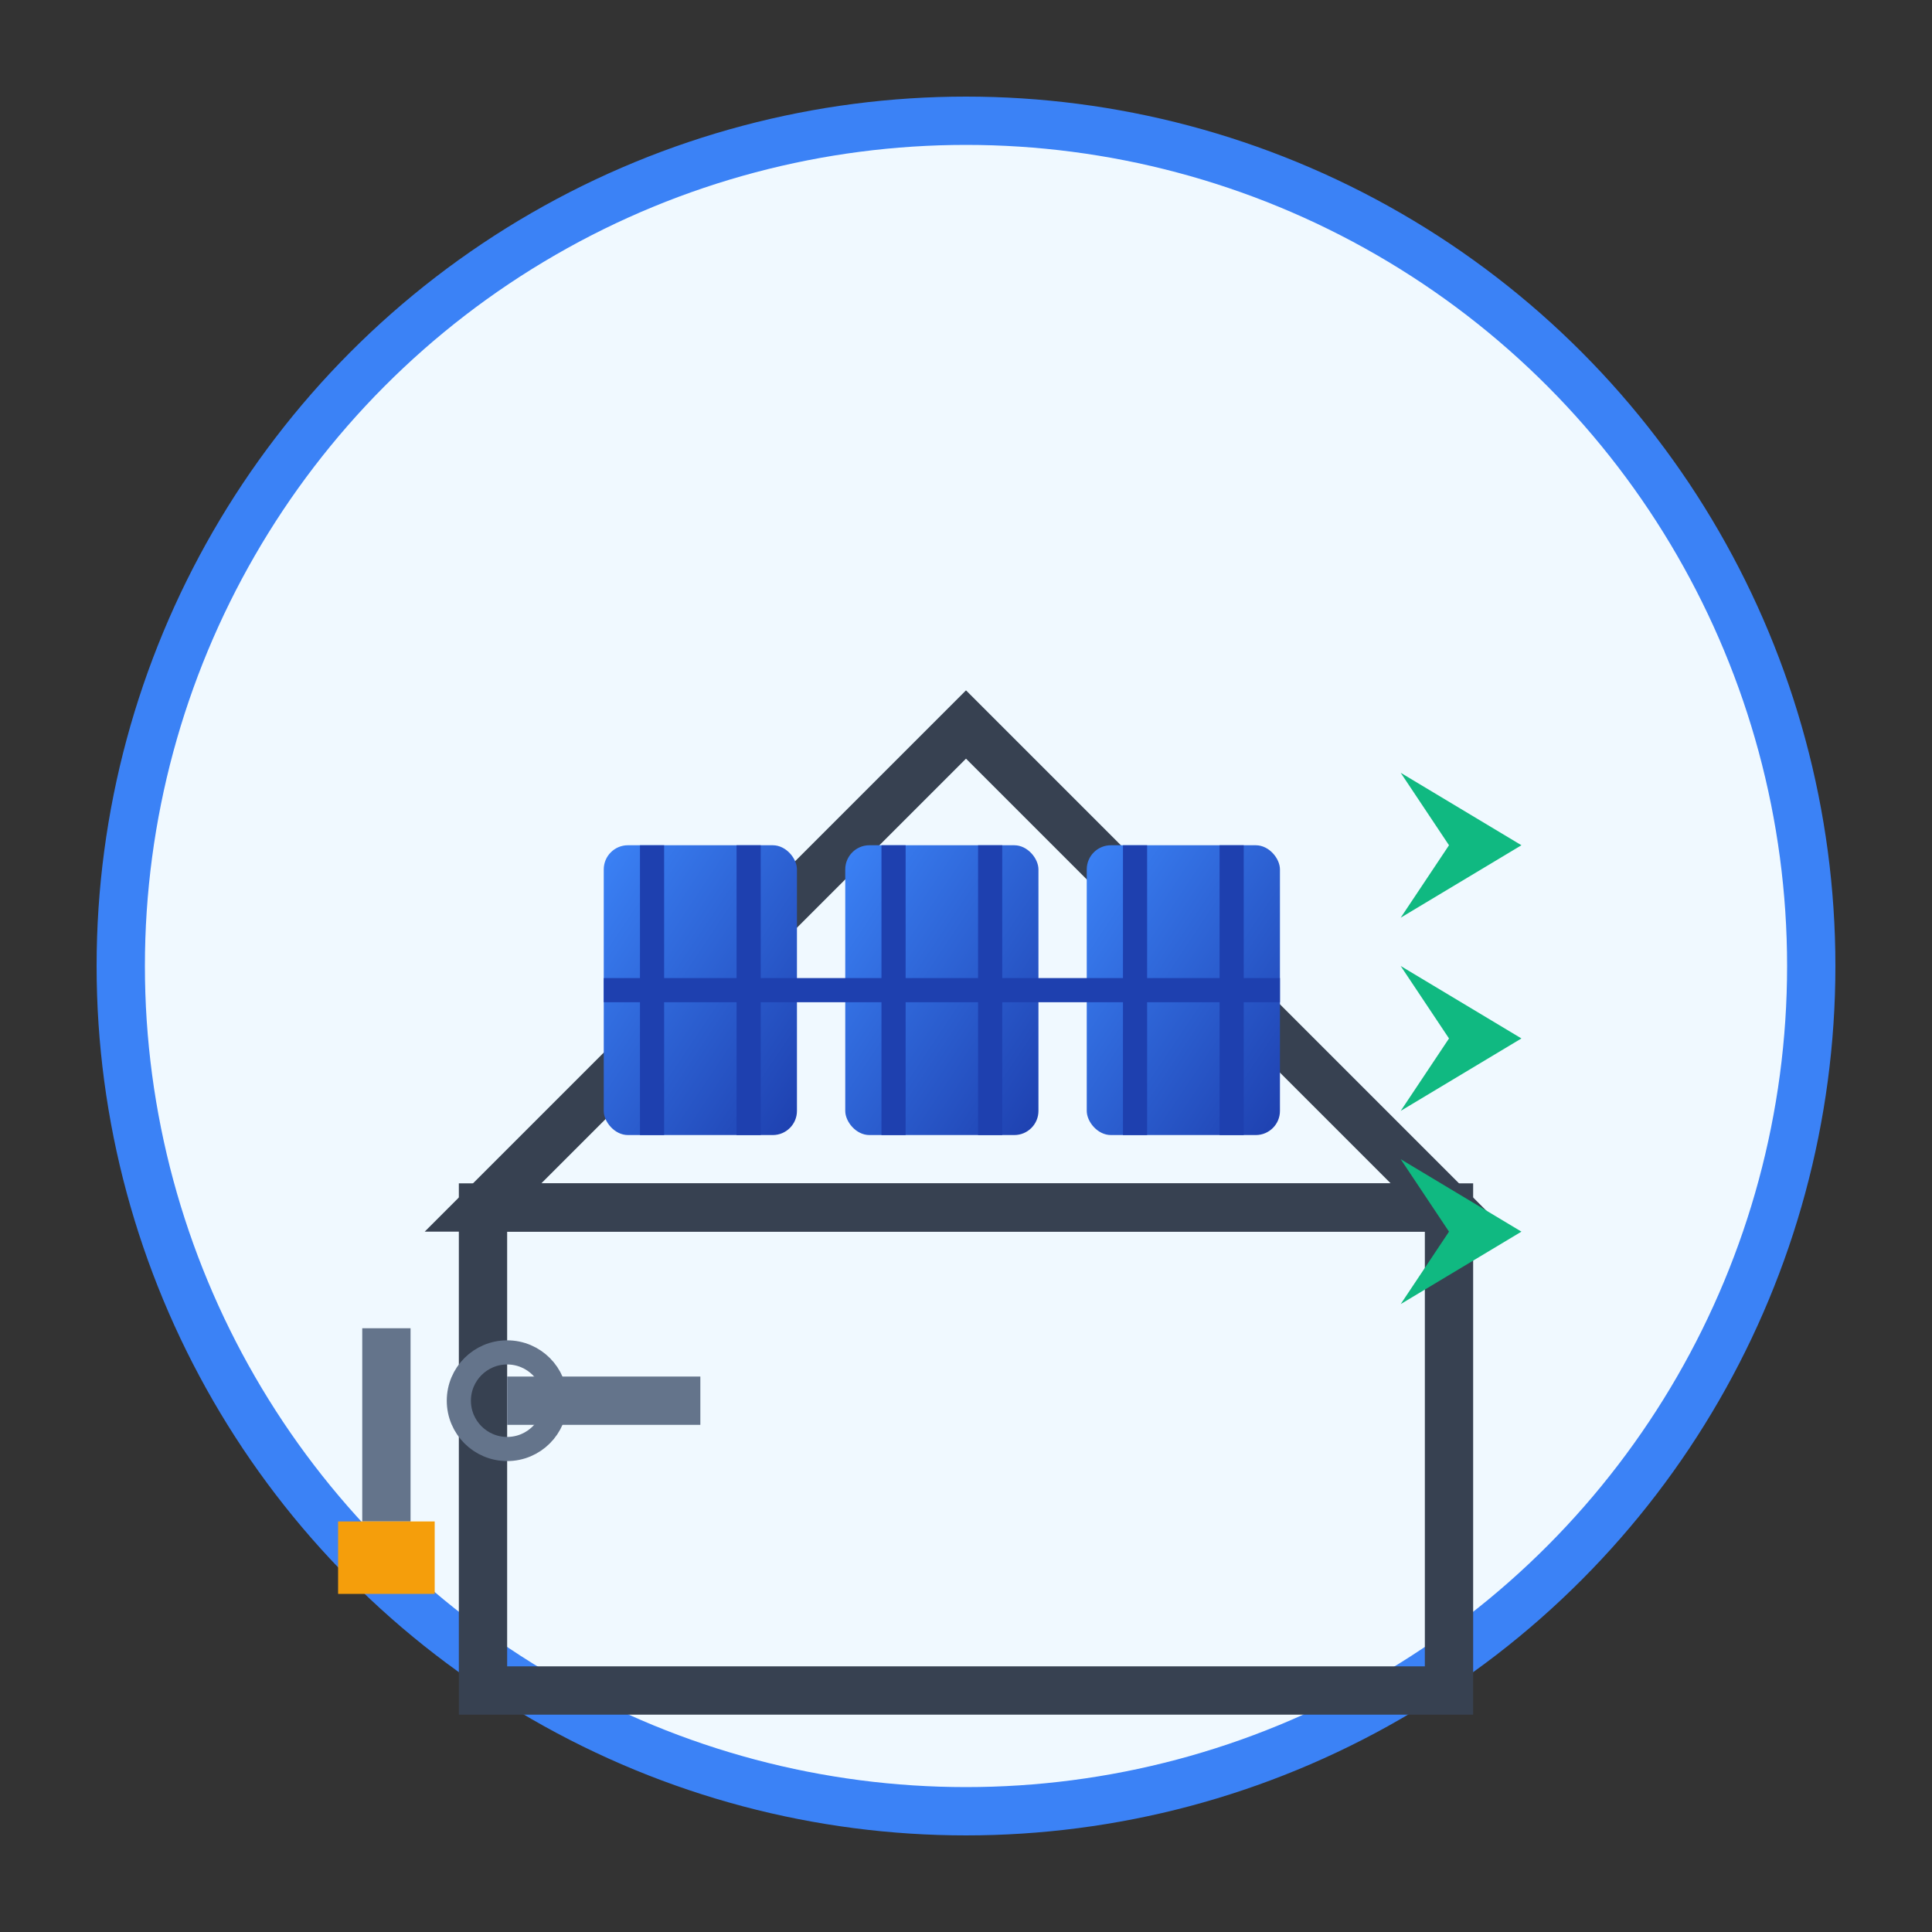 <svg width="80" height="80" viewBox="0 0 80 80" xmlns="http://www.w3.org/2000/svg">
    <rect x="0" y="0" width="80" height="80" fill="#333333" stroke="none"/>
    <defs>
        <linearGradient id="installationGradient" x1="0%" y1="0%" x2="100%" y2="100%">
            <stop offset="0%" style="stop-color:#3b82f6;stop-opacity:1" />
            <stop offset="100%" style="stop-color:#1e40af;stop-opacity:1" />
        </linearGradient>
    </defs>
    
    <!-- Background circle -->
    <circle cx="40" cy="40" r="35" fill="#f0f9ff" stroke="#3b82f6" stroke-width="2"/>
    
    <!-- House outline -->
    <polygon points="20,50 40,30 60,50" fill="none" stroke="#374151" stroke-width="2"/>
    <rect x="20" y="50" width="40" height="20" fill="none" stroke="#374151" stroke-width="2"/>
    
    <!-- Solar panels on roof -->
    <rect x="25" y="35" width="8" height="12" fill="url(#installationGradient)" rx="1"/>
    <rect x="35" y="35" width="8" height="12" fill="url(#installationGradient)" rx="1"/>
    <rect x="45" y="35" width="8" height="12" fill="url(#installationGradient)" rx="1"/>
    
    <!-- Panel grid lines -->
    <g stroke="#1e40af" stroke-width="1">
        <line x1="27" y1="35" x2="27" y2="47"/>
        <line x1="31" y1="35" x2="31" y2="47"/>
        <line x1="37" y1="35" x2="37" y2="47"/>
        <line x1="41" y1="35" x2="41" y2="47"/>
        <line x1="47" y1="35" x2="47" y2="47"/>
        <line x1="51" y1="35" x2="51" y2="47"/>
        <line x1="25" y1="41" x2="53" y2="41"/>
    </g>
    
    <!-- Tools -->
    <g transform="translate(15, 55)">
        <!-- Screwdriver -->
        <rect x="0" y="0" width="2" height="8" fill="#64748b"/>
        <rect x="-1" y="8" width="4" height="3" fill="#f59e0b"/>
        
        <!-- Wrench -->
        <rect x="6" y="2" width="8" height="2" fill="#64748b"/>
        <circle cx="6" cy="3" r="2" fill="none" stroke="#64748b" stroke-width="1"/>
    </g>
    
    <!-- Energy flow arrows -->
    <g fill="#10b981">
        <polygon points="58,40 63,43 58,46 60,43"/>
        <polygon points="58,48 63,51 58,54 60,51"/>
        <polygon points="58,32 63,35 58,38 60,35"/>
    </g>
</svg>
